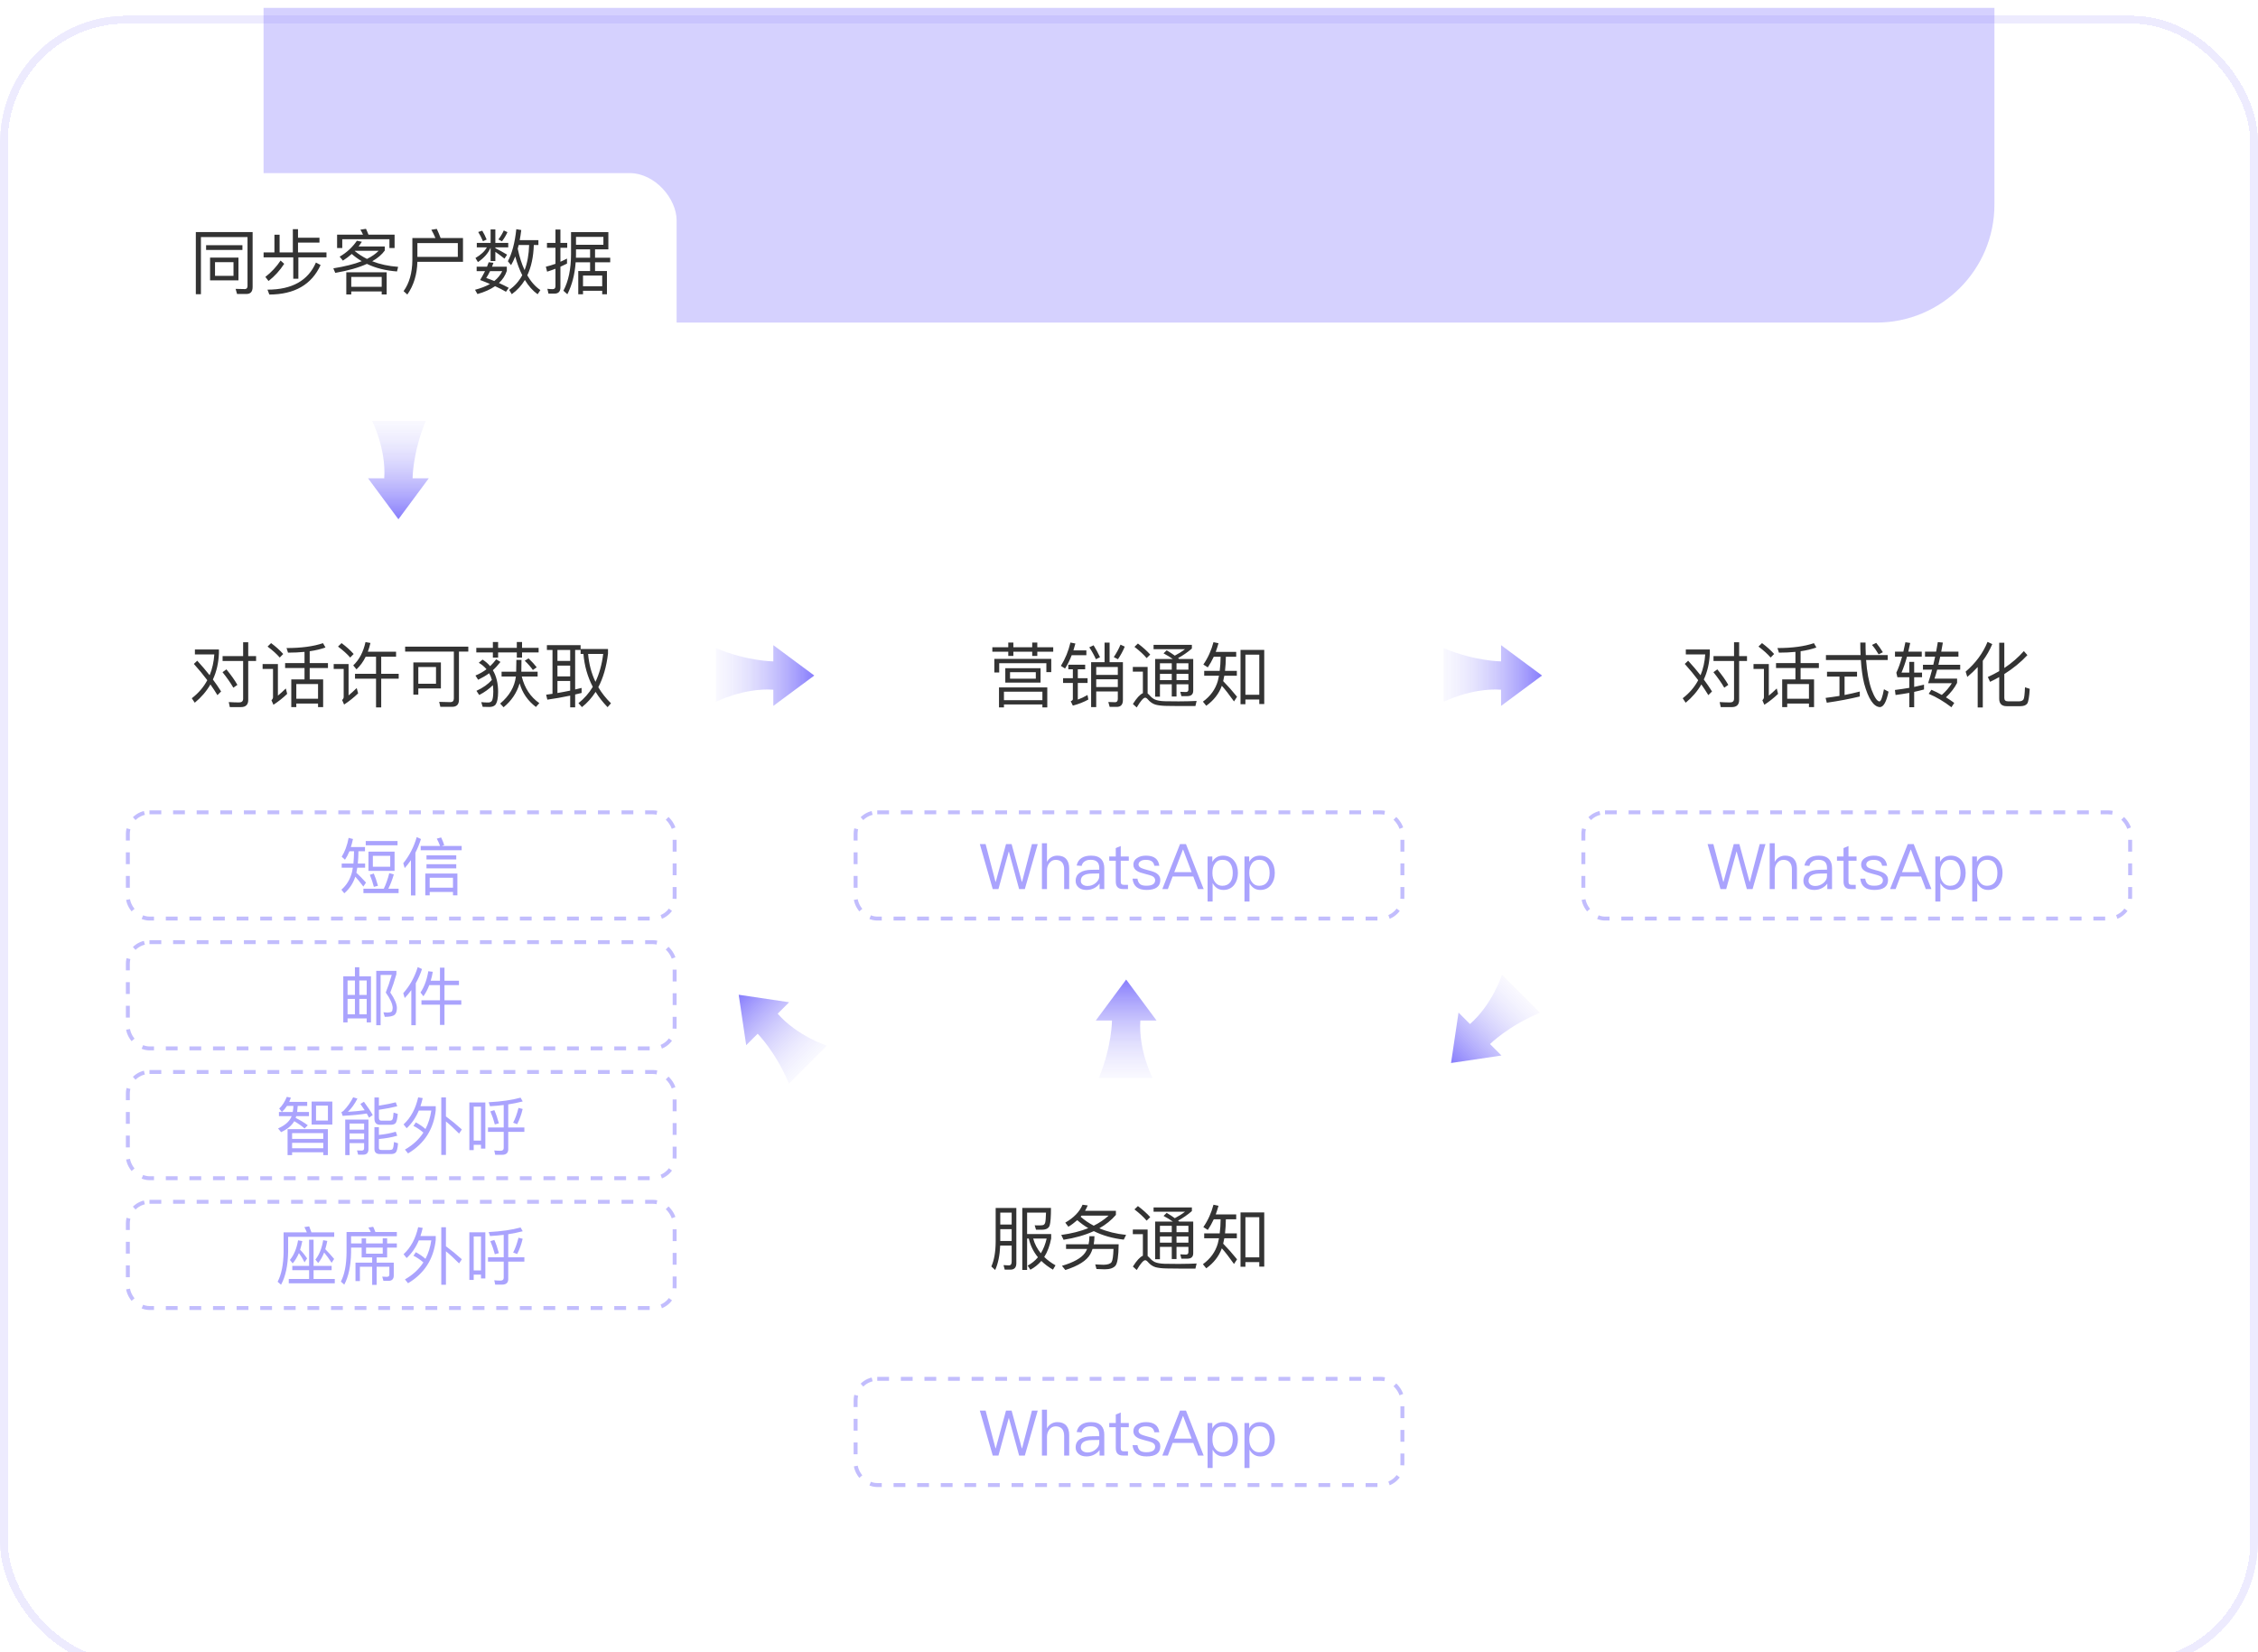 <svg width="574" height="420" viewBox="0 0 574 420" fill="none" xmlns="http://www.w3.org/2000/svg">
<rect width="1920" height="751" transform="translate(-988 -253)" fill="white"/>
<g filter="url(#filter0_f_346_1300)">
<path fill-rule="evenodd" clip-rule="evenodd" d="M-123 2V52C-123 68.568 -136.431 82 -153 82H-533C-549.569 82 -563 68.568 -563 52V2H-123Z" fill="#877DFC" fill-opacity="0.35"/>
</g>
<g filter="url(#filter1_d_346_1300)">
<rect x="2" y="2" width="570" height="416" rx="30" fill="white" shape-rendering="crispEdges"/>
<rect x="1" y="1" width="572" height="418" rx="31" stroke="#877DFC" stroke-opacity="0.15" stroke-width="2" shape-rendering="crispEdges"/>
</g>
<g filter="url(#filter2_f_346_1300)">
<path fill-rule="evenodd" clip-rule="evenodd" d="M507 2V52C507 68.569 493.569 82 477 82H97C80.431 82 67 68.569 67 52V2H507Z" fill="#877DFC" fill-opacity="0.35"/>
</g>
<g filter="url(#filter3_d_346_1300)">
<rect x="32" y="42" width="140" height="50" rx="12" fill="white"/>
</g>
<path d="M62.652 74.728H60.258L59.898 73.432L62.238 73.486C62.688 73.486 62.922 73.216 62.922 72.676V60.256H51.078V74.782H49.782V58.996H64.218V72.964C64.218 74.134 63.696 74.728 62.652 74.728ZM52.392 62.326H61.626V63.532H52.392V62.326ZM53.4 65.476H60.618V71.272H53.4V65.476ZM59.358 70.12V66.646H54.66V70.12H59.358ZM74.442 58.258H75.756V60.436H81.21V61.678H75.756V64.162H82.992V65.422H75.846V70.858H74.55V65.422H67.008V64.162H69.762V59.662H71.076V64.162H74.442V58.258ZM80.31 66.736L81.498 67.366C79.23 72.352 74.874 74.854 68.466 74.872L67.998 73.63C74.226 73.63 78.33 71.326 80.31 66.736ZM71.328 66.232L72.246 67.06C71.166 68.734 69.852 70.192 68.268 71.434L67.458 70.39C68.988 69.202 70.284 67.816 71.328 66.232ZM98.292 69.22V74.854H97.032V74.08H89.292V74.854H88.032V69.22H98.292ZM89.292 72.91H97.032V70.39H89.292V72.91ZM90.732 61.192L91.992 61.462C91.722 61.876 91.452 62.272 91.164 62.65H97.806V63.694C97.068 64.72 96.006 65.62 94.62 66.412C96.582 67.186 98.778 67.654 101.208 67.834L100.92 69.004C98.04 68.788 95.502 68.158 93.27 67.078C91.146 68.05 88.464 68.806 85.224 69.364L84.738 68.212C87.636 67.744 90.048 67.15 91.956 66.394C91.038 65.854 90.192 65.242 89.418 64.558C88.716 65.188 87.96 65.746 87.168 66.25L86.34 65.242C88.122 64.216 89.58 62.866 90.732 61.192ZM93.288 65.818C94.53 65.206 95.52 64.504 96.258 63.748H90.228L90.174 63.802C91.128 64.594 92.172 65.26 93.288 65.818ZM100.308 59.644V63.046H98.994V60.814H87.006V63.046H85.692V59.644H92.28C92.064 59.176 91.848 58.762 91.614 58.384L93.036 58.168C93.252 58.6 93.45 59.104 93.666 59.644H100.308ZM116.382 61.786H106.104V65.296H116.382V61.786ZM106.104 66.556C106.014 69.778 105.168 72.55 103.548 74.872L102.594 74.008C104.052 71.992 104.79 69.364 104.826 66.142V60.508H110.694C110.37 59.752 110.028 59.05 109.65 58.402L111.036 58.186C111.36 58.87 111.684 59.644 112.008 60.508H117.696V66.556H106.104ZM131.844 62.29L131.61 63.226C132.06 65.332 132.636 67.15 133.356 68.662C134.058 66.844 134.436 64.72 134.508 62.29H131.844ZM132.762 69.958C132.06 68.572 131.466 66.988 130.98 65.188C130.656 66.016 130.296 66.754 129.918 67.402L129.108 66.412C130.17 64.396 130.89 61.678 131.25 58.258L132.51 58.474C132.402 59.392 132.258 60.256 132.114 61.048H136.866V62.29H135.696C135.606 65.296 135.048 67.87 134.04 69.994C134.976 71.614 136.074 72.856 137.37 73.738L136.668 74.8C135.408 73.9 134.328 72.676 133.428 71.164C132.564 72.604 131.448 73.81 130.098 74.782L129.432 73.702C130.836 72.73 131.934 71.488 132.762 69.958ZM124.23 66.664L125.436 66.808C125.31 67.15 125.184 67.474 125.076 67.798H128.838V68.86C128.442 70.048 127.776 71.074 126.84 71.938C127.704 72.334 128.532 72.73 129.324 73.162L128.622 74.17C127.83 73.702 126.912 73.216 125.85 72.748C124.662 73.576 123.168 74.242 121.368 74.746L120.756 73.666C122.232 73.27 123.51 72.784 124.554 72.19C123.762 71.848 122.934 71.506 122.052 71.182C122.52 70.39 122.934 69.652 123.294 68.932H121.17V67.798H123.798C123.96 67.402 124.104 67.024 124.23 66.664ZM125.652 71.434C126.552 70.714 127.236 69.868 127.668 68.932H124.572C124.284 69.544 123.96 70.12 123.6 70.66C124.32 70.912 125.004 71.164 125.652 71.434ZM122.592 58.636C123.024 59.338 123.384 60.094 123.708 60.886L122.772 61.318C122.394 60.436 121.998 59.662 121.566 58.978L122.592 58.636ZM128.064 58.582L129 59.014C128.64 59.806 128.19 60.58 127.614 61.336L126.696 60.868C127.272 60.094 127.74 59.338 128.064 58.582ZM121.206 61.75H124.716V58.312H125.922V61.75H129.198V62.884H125.922V63.082C126.894 63.568 127.902 64.126 128.91 64.738L128.244 65.746C127.344 65.026 126.57 64.45 125.922 64.018V66.358H124.716V62.938C124.122 64.36 123.042 65.584 121.494 66.628L120.864 65.584C122.25 64.774 123.222 63.874 123.762 62.884H121.206V61.75ZM140.952 74.638H139.422L139.152 73.414C139.62 73.468 140.088 73.504 140.52 73.504C140.97 73.504 141.204 73.234 141.204 72.73V68.32C140.484 68.59 139.782 68.842 139.08 69.058L138.756 67.798C139.584 67.6 140.412 67.348 141.204 67.06V62.992H139.044V61.75H141.204V58.348H142.464V61.75H144.192V62.992H142.464V66.538C143.04 66.286 143.598 66.016 144.138 65.728V67.006C143.58 67.294 143.022 67.546 142.464 67.798V73.054C142.464 74.098 141.96 74.638 140.952 74.638ZM146.334 66.682C146.118 69.76 145.416 72.46 144.228 74.8L143.22 73.9C144.498 71.524 145.146 68.428 145.164 64.648V59.014H154.65V63.388H151.266V65.512H155.118V66.682H151.266V68.896H154.29V74.8H153.084V73.918H148.206V74.8H147V68.896H150.006V66.682H146.334ZM150.006 63.388H146.424V64.648C146.424 64.936 146.406 65.224 146.406 65.512H150.006V63.388ZM148.206 72.766H153.084V70.048H148.206V72.766ZM153.39 60.22H146.424V62.218H153.39V60.22Z" fill="#333333"/>
<g filter="url(#filter4_d_346_1300)">
<rect x="217" y="147" width="140" height="50" rx="12" fill="white"/>
</g>
<path d="M255.554 169.864H264.518V173.518H255.554V169.864ZM263.312 172.528V170.872H256.76V172.528H263.312ZM266.228 174.742V179.818H264.986V179.08H255.212V179.818H253.952V174.742H266.228ZM255.212 177.982H264.986V175.822H255.212V177.982ZM252.26 164.536H256.31V163.33H257.606V164.536H262.394V163.33H263.69V164.536H267.74V165.67H263.69V166.732H262.394V165.67H257.606V166.732H256.31V165.67H252.26V164.536ZM267.236 167.488V170.854H265.994V168.586H254.006V170.944H252.764V167.488H267.236ZM280.79 163.348H282.068V168.334H285.452V177.946C285.452 179.098 284.93 179.692 283.886 179.692H282.086L281.744 178.45L283.472 178.504C283.922 178.504 284.156 178.216 284.156 177.658V175.768H278.666V179.746H277.37V168.334H280.79V163.348ZM278.666 172.672V174.652H284.156V172.672H278.666ZM284.156 171.556V169.558H278.666V171.556H284.156ZM278 164.032C278.576 164.95 279.116 165.958 279.638 167.056L278.594 167.578C278.072 166.444 277.514 165.436 276.902 164.554L278 164.032ZM284.84 163.87L285.92 164.374C285.47 165.472 284.894 166.534 284.192 167.578L283.13 167.038C283.85 165.958 284.408 164.914 284.84 163.87ZM272.114 163.33L273.374 163.582C273.212 164.194 273.05 164.77 272.87 165.328H276.164V166.552H272.438C271.952 167.794 271.394 168.928 270.746 169.936L269.684 169.27C270.8 167.47 271.61 165.49 272.114 163.33ZM271.574 168.964H275.858V170.134H273.986V172.402H276.47V173.608H273.986V177.838C274.796 177.55 275.624 177.154 276.452 176.668L276.668 177.82C275.534 178.45 274.22 178.972 272.726 179.368L272.186 178.252C272.546 178.126 272.726 177.946 272.726 177.712V173.608H270.242V172.402H272.726V170.134H271.574V168.964ZM289.268 163.582C290.51 164.518 291.554 165.454 292.4 166.39L291.482 167.29C290.726 166.39 289.7 165.436 288.386 164.428L289.268 163.582ZM299.798 179.476C298.808 179.476 297.728 179.458 296.576 179.44C295.406 179.422 294.452 179.314 293.732 179.116C293.012 178.9 292.364 178.45 291.806 177.802C291.554 177.496 291.32 177.352 291.104 177.352C290.672 177.352 289.952 178.18 288.962 179.836L287.99 178.954C288.944 177.442 289.79 176.524 290.528 176.2V170.728H287.972V169.54H291.734V176.272C291.878 176.38 292.022 176.506 292.184 176.686C292.616 177.208 293.084 177.586 293.588 177.82C294.164 178.072 294.974 178.216 296.054 178.252C297.008 178.27 298.196 178.288 299.618 178.288C300.446 178.288 301.31 178.27 302.192 178.252C303.056 178.234 303.722 178.216 304.19 178.18L303.884 179.476H299.798ZM296.576 165.31C297.332 165.76 298.034 166.21 298.646 166.66C299.582 166.174 300.446 165.634 301.238 165.022H293.246V163.924H302.984V164.86C301.904 165.796 300.734 166.606 299.474 167.29L299.762 167.524H303.326V175.57C303.326 176.488 302.822 176.956 301.814 176.956H300.32L300.032 175.858L301.454 175.912C301.886 175.912 302.102 175.696 302.102 175.3V173.95H299.078V177.046H297.872V173.95H294.866V177.1H293.642V167.524H298.142C297.458 167.038 296.666 166.552 295.784 166.084L296.576 165.31ZM294.866 171.304V172.888H297.872V171.304H294.866ZM299.078 171.304V172.888H302.102V171.304H299.078ZM302.102 170.224V168.604H299.078V170.224H302.102ZM297.872 170.224V168.604H294.866V170.224H297.872ZM321.38 165.202V178.972H320.12V177.82H316.592V179.008H315.35V165.202H321.38ZM316.592 176.614H320.12V166.408H316.592V176.614ZM308.546 166.948C308.096 167.92 307.592 168.82 307.034 169.648L305.9 168.928C307.088 167.2 307.934 165.31 308.474 163.24L309.752 163.51C309.536 164.284 309.302 165.022 309.05 165.706H314.252V166.948H311.624C311.606 168.244 311.534 169.45 311.408 170.53H314.414V171.772H311.228C311.138 172.24 311.048 172.708 310.94 173.14C312.092 174.31 313.28 175.642 314.468 177.118L313.694 178.306C312.47 176.578 311.444 175.264 310.598 174.328C309.86 176.344 308.546 178.036 306.638 179.404L305.792 178.36C307.7 176.974 308.96 175.228 309.572 173.122C309.68 172.69 309.788 172.24 309.878 171.772H306.116V170.53H310.058C310.202 169.45 310.274 168.244 310.292 166.948H308.546Z" fill="#333333"/>
<g filter="url(#filter5_d_346_1300)">
<rect x="217" y="290" width="140" height="50" rx="12" fill="white"/>
</g>
<path d="M254.276 312.45V315.456H257.174V312.45H254.276ZM257.174 311.28V308.238H254.276V311.28H257.174ZM254.258 316.626C254.15 319.146 253.718 321.216 252.98 322.836L252.008 321.936C252.728 320.316 253.088 318.228 253.106 315.708V307.068H258.362V321.108C258.362 322.188 257.858 322.746 256.85 322.746H255.41L255.104 321.594C255.608 321.63 256.058 321.666 256.49 321.666C256.94 321.666 257.174 321.342 257.174 320.694V316.626H254.258ZM261.098 314.844V322.818H259.874V307.05H267.164C267.164 309.282 267.056 310.758 266.84 311.478C266.624 312.216 265.958 312.594 264.824 312.594H263.366L263.024 311.478C263.33 311.478 263.726 311.496 264.23 311.496C264.662 311.496 264.968 311.46 265.184 311.406C265.4 311.334 265.562 311.154 265.67 310.884C265.796 310.488 265.868 309.606 265.904 308.238H261.098V313.692H267.218V314.79C266.876 316.644 266.282 318.228 265.454 319.524C266.264 320.316 267.218 321.018 268.316 321.648L267.668 322.746C266.516 322.08 265.544 321.342 264.716 320.532C263.924 321.45 263.006 322.188 261.926 322.764L261.242 321.72C262.268 321.162 263.132 320.46 263.852 319.596C262.7 318.192 261.926 316.608 261.53 314.844H261.098ZM262.646 314.844C263.024 316.23 263.672 317.472 264.59 318.588C265.256 317.508 265.742 316.266 266.066 314.844H262.646ZM275.192 306.24L276.506 306.42C276.308 306.906 276.074 307.356 275.822 307.788H283.67V308.832C282.518 310.164 281.114 311.298 279.458 312.234C281.492 313.098 283.76 313.656 286.262 313.908L285.668 315.114C282.824 314.79 280.286 314.07 278.054 312.954C275.858 313.962 273.284 314.7 270.368 315.15L269.774 313.926C272.384 313.566 274.67 312.99 276.65 312.198C275.642 311.604 274.706 310.92 273.842 310.164C273.158 310.776 272.42 311.334 271.592 311.838L270.8 310.794C272.96 309.552 274.436 308.04 275.192 306.24ZM278.036 311.568C279.494 310.848 280.754 309.984 281.816 309.012H274.94L274.706 309.3C275.714 310.182 276.83 310.938 278.036 311.568ZM276.938 314.25H278.216C278.216 314.97 278.144 315.654 278.036 316.302H284.372C284.336 319.344 284.066 321.162 283.544 321.756C283.022 322.35 282.122 322.656 280.844 322.656C280.268 322.656 279.566 322.62 278.738 322.584L278.414 321.414L280.538 321.504C281.618 321.486 282.284 321.252 282.572 320.82C282.842 320.388 283.004 319.272 283.058 317.472H277.73C277.586 317.94 277.388 318.39 277.154 318.822C276.236 320.442 274.13 321.792 270.818 322.836L269.954 321.774C272.906 320.91 274.868 319.812 275.804 318.498C276.02 318.174 276.218 317.832 276.362 317.472H270.998V316.302H276.722C276.866 315.654 276.938 314.97 276.938 314.25ZM289.268 306.582C290.51 307.518 291.554 308.454 292.4 309.39L291.482 310.29C290.726 309.39 289.7 308.436 288.386 307.428L289.268 306.582ZM299.798 322.476C298.808 322.476 297.728 322.458 296.576 322.44C295.406 322.422 294.452 322.314 293.732 322.116C293.012 321.9 292.364 321.45 291.806 320.802C291.554 320.496 291.32 320.352 291.104 320.352C290.672 320.352 289.952 321.18 288.962 322.836L287.99 321.954C288.944 320.442 289.79 319.524 290.528 319.2V313.728H287.972V312.54H291.734V319.272C291.878 319.38 292.022 319.506 292.184 319.686C292.616 320.208 293.084 320.586 293.588 320.82C294.164 321.072 294.974 321.216 296.054 321.252C297.008 321.27 298.196 321.288 299.618 321.288C300.446 321.288 301.31 321.27 302.192 321.252C303.056 321.234 303.722 321.216 304.19 321.18L303.884 322.476H299.798ZM296.576 308.31C297.332 308.76 298.034 309.21 298.646 309.66C299.582 309.174 300.446 308.634 301.238 308.022H293.246V306.924H302.984V307.86C301.904 308.796 300.734 309.606 299.474 310.29L299.762 310.524H303.326V318.57C303.326 319.488 302.822 319.956 301.814 319.956H300.32L300.032 318.858L301.454 318.912C301.886 318.912 302.102 318.696 302.102 318.3V316.95H299.078V320.046H297.872V316.95H294.866V320.1H293.642V310.524H298.142C297.458 310.038 296.666 309.552 295.784 309.084L296.576 308.31ZM294.866 314.304V315.888H297.872V314.304H294.866ZM299.078 314.304V315.888H302.102V314.304H299.078ZM302.102 313.224V311.604H299.078V313.224H302.102ZM297.872 313.224V311.604H294.866V313.224H297.872ZM321.38 308.202V321.972H320.12V320.82H316.592V322.008H315.35V308.202H321.38ZM316.592 319.614H320.12V309.408H316.592V319.614ZM308.546 309.948C308.096 310.92 307.592 311.82 307.034 312.648L305.9 311.928C307.088 310.2 307.934 308.31 308.474 306.24L309.752 306.51C309.536 307.284 309.302 308.022 309.05 308.706H314.252V309.948H311.624C311.606 311.244 311.534 312.45 311.408 313.53H314.414V314.772H311.228C311.138 315.24 311.048 315.708 310.94 316.14C312.092 317.31 313.28 318.642 314.468 320.118L313.694 321.306C312.47 319.578 311.444 318.264 310.598 317.328C309.86 319.344 308.546 321.036 306.638 322.404L305.792 321.36C307.7 319.974 308.96 318.228 309.572 316.122C309.68 315.69 309.788 315.24 309.878 314.772H306.116V313.53H310.058C310.202 312.45 310.274 311.244 310.292 309.948H308.546Z" fill="#333333"/>
<g filter="url(#filter6_d_346_1300)">
<rect x="32" y="147" width="140" height="50" rx="12" fill="white"/>
</g>
<path d="M56.586 166.786H61.806V163.258H63.102V166.786H65.1V168.028H63.102V177.928C63.102 179.134 62.472 179.746 61.248 179.746H58.422L58.152 178.468C59.088 178.522 59.97 178.558 60.798 178.558C61.464 178.558 61.806 178.234 61.806 177.604V168.028H56.586V166.786ZM50.142 167.956C51.276 169.18 52.32 170.422 53.292 171.646C53.958 170.026 54.354 168.262 54.48 166.354H49.548V165.094H55.65V166.048C55.56 168.496 55.056 170.728 54.12 172.726C54.876 173.734 55.578 174.76 56.208 175.768L55.272 176.704C54.732 175.804 54.138 174.904 53.49 173.986C52.5 175.714 51.168 177.262 49.512 178.63L48.756 177.496C50.448 176.2 51.762 174.67 52.698 172.906C51.69 171.556 50.538 170.17 49.278 168.766L50.142 167.956ZM57.558 170.152C58.764 171.628 59.7 172.942 60.348 174.094L59.322 174.814C58.602 173.572 57.684 172.258 56.568 170.872L57.558 170.152ZM72.48 168.55H77.412V165.706C76.116 165.832 74.712 165.904 73.218 165.904L72.84 164.734C76.566 164.734 79.662 164.32 82.11 163.492L82.74 164.59C81.588 165.004 80.238 165.328 78.726 165.544V168.55H83.37V169.81H78.726V172.708H82.146V179.746H80.85V178.846H75.324V179.746H74.046V172.708H77.412V169.81H72.48V168.55ZM75.324 177.622H80.85V173.878H75.324V177.622ZM68.916 163.474C70.14 164.392 71.166 165.31 71.994 166.246L71.112 167.146C70.356 166.264 69.312 165.328 68.016 164.356L68.916 163.474ZM66.756 168.802H70.644V176.83C71.256 176.326 71.94 175.714 72.66 175.012L73.002 176.38C71.922 177.424 70.752 178.342 69.51 179.152L69.006 178C69.258 177.766 69.402 177.514 69.402 177.244V170.044H66.756V168.802ZM92.964 166.93C92.352 168.19 91.56 169.27 90.624 170.152L89.796 169.144C91.344 167.686 92.37 165.706 92.91 163.222L94.17 163.438C93.99 164.248 93.756 164.986 93.504 165.67H100.686V166.93H96.906V171.286H101.352V172.528H96.906V179.818H95.592V172.528H90.246V171.286H95.592V166.93H92.964ZM86.826 163.474C88.05 164.392 89.076 165.31 89.904 166.246L89.022 167.146C88.266 166.264 87.222 165.328 85.926 164.356L86.826 163.474ZM84.828 168.802H88.608V176.776C89.256 176.236 89.94 175.624 90.678 174.904L91.038 176.254C89.922 177.334 88.734 178.27 87.474 179.098L86.97 177.946C87.222 177.712 87.366 177.46 87.366 177.172V170.044H84.828V168.802ZM102.99 164.374H119.046V165.634H116.67V177.874C116.67 179.062 116.094 179.674 114.942 179.674H111.936L111.648 178.414C112.638 178.45 113.592 178.486 114.492 178.486C115.068 178.486 115.374 178.162 115.374 177.55V165.634H102.99V164.374ZM112.08 168.388V174.994H106.338V176.578H105.078V168.388H112.08ZM106.338 173.806H110.838V169.558H106.338V173.806ZM121.08 164.68H125.292V163.204H126.624V164.68H131.376V163.204H132.708V164.68H136.92V165.85H132.708V167.164H131.376V165.85H126.624V167.164H125.292V165.85H121.08V164.68ZM126.138 167.596L127.218 168.262C126.57 169.09 125.94 169.792 125.292 170.368C126.174 171.862 126.624 173.698 126.624 175.876C126.624 177.46 126.39 178.558 125.922 179.17C125.58 179.53 125.076 179.71 124.41 179.71C123.69 179.71 123.132 179.692 122.7 179.674L122.34 178.486C122.898 178.54 123.492 178.576 124.104 178.576C124.554 178.576 124.878 178.414 125.058 178.126C125.274 177.748 125.382 176.974 125.4 175.786C125.4 175.21 125.364 174.67 125.292 174.166C124.32 175.156 123.15 175.984 121.818 176.668L121.116 175.606C122.772 174.85 124.086 173.914 125.04 172.834C124.86 172.204 124.644 171.646 124.356 171.142C123.582 171.7 122.646 172.258 121.548 172.798L120.864 171.718C121.908 171.286 122.844 170.764 123.672 170.116C123.132 169.468 122.466 168.91 121.71 168.478L122.664 167.668C123.42 168.136 124.068 168.694 124.59 169.342C125.13 168.82 125.652 168.244 126.138 167.596ZM127.506 170.746H131.214C131.25 169.45 131.268 168.442 131.268 167.74H132.564C132.564 168.586 132.546 169.594 132.528 170.746H136.668V171.97H132.636C133.356 174.886 134.832 177.154 137.1 178.738L136.236 179.71C134.166 178.144 132.78 176.146 132.096 173.698C131.376 176.128 130.008 178.162 128.01 179.782L127.146 178.846C129.486 176.884 130.818 174.598 131.142 171.97H127.506V170.746ZM134.364 167.362C135.264 168.226 135.948 168.982 136.434 169.63L135.462 170.314C134.958 169.594 134.274 168.802 133.392 167.956L134.364 167.362ZM147.846 174.868V176.146C147.288 176.29 146.748 176.416 146.208 176.542V179.8H144.948V176.83C143.076 177.226 141.15 177.568 139.134 177.856L138.828 176.596C139.368 176.524 139.908 176.434 140.448 176.362V165.22H139.026V163.996H147.594V164.968H154.56V166.156C154.164 169.486 153.336 172.33 152.094 174.688C152.958 176.164 154.038 177.532 155.316 178.774L154.452 179.764C153.246 178.522 152.238 177.226 151.41 175.876C150.438 177.388 149.286 178.684 147.936 179.746L147.054 178.738C148.512 177.586 149.718 176.218 150.69 174.598C149.358 172.042 148.566 169.252 148.314 166.228H147.594V165.22H146.208V175.264C146.766 175.138 147.306 175.012 147.846 174.868ZM149.502 166.228C149.718 168.82 150.348 171.178 151.374 173.32C152.346 171.268 153.012 168.91 153.336 166.228H149.502ZM144.948 175.552V173.104H141.708V176.164C142.806 175.984 143.886 175.768 144.948 175.552ZM141.708 171.934H144.948V169.198H141.708V171.934ZM141.708 168.01H144.948V165.22H141.708V168.01Z" fill="#333333"/>
<g filter="url(#filter7_d_346_1300)">
<rect x="402" y="147" width="140" height="50" rx="12" fill="white"/>
</g>
<path d="M435.586 166.786H440.806V163.258H442.102V166.786H444.1V168.028H442.102V177.928C442.102 179.134 441.472 179.746 440.248 179.746H437.422L437.152 178.468C438.088 178.522 438.97 178.558 439.798 178.558C440.464 178.558 440.806 178.234 440.806 177.604V168.028H435.586V166.786ZM429.142 167.956C430.276 169.18 431.32 170.422 432.292 171.646C432.958 170.026 433.354 168.262 433.48 166.354H428.548V165.094H434.65V166.048C434.56 168.496 434.056 170.728 433.12 172.726C433.876 173.734 434.578 174.76 435.208 175.768L434.272 176.704C433.732 175.804 433.138 174.904 432.49 173.986C431.5 175.714 430.168 177.262 428.512 178.63L427.756 177.496C429.448 176.2 430.762 174.67 431.698 172.906C430.69 171.556 429.538 170.17 428.278 168.766L429.142 167.956ZM436.558 170.152C437.764 171.628 438.7 172.942 439.348 174.094L438.322 174.814C437.602 173.572 436.684 172.258 435.568 170.872L436.558 170.152ZM451.48 168.55H456.412V165.706C455.116 165.832 453.712 165.904 452.218 165.904L451.84 164.734C455.566 164.734 458.662 164.32 461.11 163.492L461.74 164.59C460.588 165.004 459.238 165.328 457.726 165.544V168.55H462.37V169.81H457.726V172.708H461.146V179.746H459.85V178.846H454.324V179.746H453.046V172.708H456.412V169.81H451.48V168.55ZM454.324 177.622H459.85V173.878H454.324V177.622ZM447.916 163.474C449.14 164.392 450.166 165.31 450.994 166.246L450.112 167.146C449.356 166.264 448.312 165.328 447.016 164.356L447.916 163.474ZM445.756 168.802H449.644V176.83C450.256 176.326 450.94 175.714 451.66 175.012L452.002 176.38C450.922 177.424 449.752 178.342 448.51 179.152L448.006 178C448.258 177.766 448.402 177.514 448.402 177.244V170.044H445.756V168.802ZM464.17 166.516H472.972C472.918 165.49 472.9 164.428 472.9 163.33H474.232C474.232 164.446 474.25 165.508 474.304 166.516H479.866V167.776H474.376C474.592 170.8 475.06 173.302 475.762 175.318C476.518 177.298 477.202 178.306 477.796 178.306C478.156 178.252 478.534 177.226 478.912 175.21L480.082 175.822C479.542 178.414 478.804 179.728 477.886 179.746C476.284 179.674 474.952 177.658 473.872 173.734C473.458 172.024 473.188 170.044 473.044 167.776H464.17V166.516ZM464.44 170.764H472.072V171.988H468.904V176.668C470.236 176.416 471.514 176.11 472.774 175.786V177.046C470.182 177.676 467.374 178.198 464.386 178.63L464.08 177.406C465.268 177.262 466.456 177.082 467.608 176.902V171.988H464.44V170.764ZM476.95 163.42C477.544 164.14 478.102 164.932 478.642 165.796L477.562 166.336C477.04 165.436 476.482 164.644 475.87 163.942L476.95 163.42ZM485.356 168.244H486.598V170.98H488.596V172.15H486.598V174.616C487.48 174.436 488.308 174.238 489.1 174.04V175.264C488.29 175.48 487.462 175.696 486.598 175.876V179.782H485.356V176.128C484.24 176.326 483.088 176.506 481.864 176.668L481.702 175.39C482.998 175.228 484.204 175.048 485.356 174.85V172.15H482.332L482.062 170.998C482.584 169.918 483.07 168.568 483.52 166.912H481.72V165.652H483.844C484.024 164.896 484.186 164.086 484.366 163.258L485.59 163.438C485.428 164.212 485.266 164.95 485.104 165.652H488.524V166.912H484.78C484.348 168.46 483.88 169.81 483.376 170.98H485.356V168.244ZM489.352 165.652H492.178C492.322 164.86 492.466 164.05 492.61 163.222L493.888 163.348C493.744 164.14 493.618 164.914 493.474 165.652H497.848V166.912H493.222L492.754 168.982H498.298V170.224H492.448C492.232 171.052 491.998 171.808 491.764 172.51H497.506V173.59C496.894 174.814 495.958 176.038 494.68 177.262C495.418 177.712 496.12 178.18 496.786 178.684L496.066 179.782C494.194 178.342 492.268 177.19 490.288 176.362L490.972 175.336C491.908 175.732 492.79 176.182 493.618 176.65C494.698 175.696 495.544 174.706 496.174 173.662H490.144C490.504 172.546 490.846 171.412 491.152 170.224H488.83V168.982H491.458C491.62 168.28 491.782 167.596 491.926 166.912H489.352V165.652ZM505.246 163.168L506.452 163.726C505.822 165.238 505.012 166.642 504.04 167.974V179.836H502.744V169.558C501.934 170.44 501.052 171.286 500.098 172.078L499.684 170.728C502.24 168.532 504.094 166.012 505.246 163.168ZM513.544 179.512H510.106C508.846 179.512 508.216 178.864 508.216 177.604V172.114C507.46 172.546 506.686 172.942 505.894 173.32L505.318 172.096C506.326 171.628 507.298 171.142 508.216 170.602V163.384H509.512V169.81C511.402 168.55 513.058 167.11 514.48 165.508L515.38 166.534C513.706 168.334 511.744 169.936 509.512 171.34V177.424C509.512 177.982 509.8 178.27 510.412 178.27H513.328C513.796 178.27 514.156 178.108 514.372 177.82C514.57 177.532 514.696 176.488 514.768 174.706L515.974 175.102C515.848 177.172 515.632 178.432 515.326 178.864C515.002 179.296 514.408 179.512 513.544 179.512Z" fill="#333333"/>
<rect x="32" y="206" width="140" height="28" rx="6" fill="white" fill-opacity="0.3"/>
<rect x="32.5" y="206.5" width="139" height="27" rx="5.5" stroke="#877DFC" stroke-opacity="0.5" stroke-dasharray="3 3"/>
<rect x="217" y="350" width="140" height="28" rx="6" fill="white" fill-opacity="0.3"/>
<rect x="217.5" y="350.5" width="139" height="27" rx="5.5" stroke="#877DFC" stroke-opacity="0.5" stroke-dasharray="3 3"/>
<rect x="217" y="206" width="140" height="28" rx="6" fill="white" fill-opacity="0.3"/>
<rect x="217.5" y="206.5" width="139" height="27" rx="5.5" stroke="#877DFC" stroke-opacity="0.5" stroke-dasharray="3 3"/>
<rect x="402" y="206" width="140" height="28" rx="6" fill="white" fill-opacity="0.3"/>
<rect x="402.5" y="206.5" width="139" height="27" rx="5.5" stroke="#877DFC" stroke-opacity="0.5" stroke-dasharray="3 3"/>
<rect x="32" y="272" width="140" height="28" rx="6" fill="white" fill-opacity="0.3"/>
<rect x="32.5" y="272.5" width="139" height="27" rx="5.5" stroke="#877DFC" stroke-opacity="0.5" stroke-dasharray="3 3"/>
<rect x="32" y="239" width="140" height="28" rx="6" fill="white" fill-opacity="0.3"/>
<rect x="32.5" y="239.5" width="139" height="27" rx="5.5" stroke="#877DFC" stroke-opacity="0.5" stroke-dasharray="3 3"/>
<rect x="32" y="305" width="140" height="28" rx="6" fill="white" fill-opacity="0.3"/>
<rect x="32.5" y="305.5" width="139" height="27" rx="5.5" stroke="#877DFC" stroke-opacity="0.5" stroke-dasharray="3 3"/>
<path d="M93.664 216.48H100.304V221.376H93.664V216.48ZM99.2 220.32V217.552H94.784V220.32H99.2ZM98.96 221.952L100.112 222.272C99.728 223.616 99.264 224.832 98.72 225.904H101.328V227.024H92.384V225.904H97.568C98.096 224.816 98.56 223.504 98.96 221.952ZM95.024 222.048C95.408 222.96 95.76 224 96.08 225.168L95.04 225.44C94.768 224.384 94.432 223.36 94.016 222.384L95.024 222.048ZM88.832 216.384C88.496 217.216 88.112 217.936 87.696 218.544L86.864 217.776C87.664 216.496 88.256 214.912 88.624 212.992L89.728 213.28C89.568 214.016 89.392 214.688 89.2 215.312H92.784V216.384H91.12C91.104 217.536 91.056 218.576 90.96 219.52H92.816V220.576H90.816C90.752 221.024 90.672 221.44 90.592 221.84V221.856C91.392 222.592 92.208 223.424 93.04 224.352L92.368 225.36C91.552 224.288 90.864 223.456 90.32 222.848C89.776 224.528 88.848 225.936 87.52 227.072L86.784 226.16C88.144 224.976 89.04 223.472 89.488 221.664C89.568 221.312 89.632 220.944 89.696 220.576H86.864V219.52H89.84C89.936 218.56 89.984 217.52 90 216.384H88.832ZM92.976 213.792H101.056V214.88H92.976V213.792ZM104.464 218.64C103.984 219.344 103.456 220.032 102.88 220.672L102.512 219.44C104.08 217.504 105.216 215.28 105.936 212.784L107.008 213.28C106.624 214.512 106.16 215.664 105.6 216.752V227.632H104.464V218.64ZM106.944 215.04H111.872C111.632 214.4 111.36 213.792 111.04 213.184L112.144 212.88C112.48 213.584 112.736 214.224 112.928 214.816L112.32 215.04H117.36V216.128H106.944V215.04ZM108.416 217.424H115.984V218.464H108.416V217.424ZM108.416 219.68H115.984V220.736H108.416V219.68ZM116.272 222.048V227.6H115.152V226.736H109.232V227.6H108.112V222.048H116.272ZM109.232 225.648H115.152V223.12H109.232V225.648Z" fill="#877DFC" fill-opacity="0.7"/>
<path d="M249.08 358.576H250.552L253.064 368.16H253.128L255.736 358.576H257.16L259.752 368.16H259.816L262.328 358.576H263.8L260.52 370H259.064L256.472 360.48H256.424L253.816 370H252.36L249.08 358.576ZM264.867 358.352H266.147V363.088C266.435 362.56 266.819 362.16 267.299 361.888C267.747 361.632 268.243 361.504 268.803 361.504C269.763 361.504 270.515 361.776 271.027 362.352C271.539 362.912 271.795 363.728 271.795 364.784V370H270.515V364.976C270.515 364.208 270.323 363.616 269.971 363.2C269.587 362.784 269.059 362.576 268.371 362.576C267.731 362.576 267.203 362.832 266.787 363.344C266.355 363.856 266.147 364.512 266.147 365.28V370H264.867V358.352ZM277.358 361.504C278.542 361.504 279.406 361.808 279.982 362.432C280.462 362.976 280.718 363.728 280.718 364.688V370H279.518V368.608C279.198 369.056 278.766 369.424 278.254 369.712C277.646 370.048 276.958 370.224 276.19 370.224C275.358 370.224 274.702 370.016 274.206 369.6C273.694 369.168 273.438 368.608 273.438 367.936C273.438 366.992 273.806 366.288 274.574 365.808C275.246 365.36 276.206 365.12 277.454 365.104L279.438 365.072V364.64C279.438 363.248 278.718 362.56 277.278 362.56C276.67 362.56 276.174 362.672 275.79 362.928C275.358 363.184 275.086 363.584 274.958 364.112L273.694 364.016C273.87 363.152 274.302 362.496 274.974 362.08C275.582 361.696 276.366 361.504 277.358 361.504ZM279.438 366.032L277.534 366.064C275.678 366.096 274.75 366.704 274.75 367.904C274.75 368.288 274.894 368.592 275.214 368.848C275.534 369.088 275.95 369.216 276.462 369.216C277.246 369.216 277.934 368.96 278.542 368.448C279.134 367.952 279.438 367.376 279.438 366.736V366.032ZM284.903 359.056V361.728H286.951V362.8H284.903V368.064C284.903 368.368 284.951 368.592 285.079 368.72C285.191 368.848 285.399 368.928 285.687 368.928H286.743V370H285.495C284.823 370 284.327 369.824 284.039 369.472C283.767 369.152 283.639 368.688 283.639 368.064V362.8H281.975V361.728H283.639V359.584L284.903 359.056ZM291.311 361.504C293.359 361.504 294.479 362.352 294.703 364.08H293.455C293.343 363.568 293.135 363.184 292.815 362.96C292.463 362.704 291.951 362.576 291.295 362.576C290.719 362.576 290.271 362.672 289.951 362.896C289.599 363.104 289.423 363.392 289.423 363.76C289.423 364.112 289.647 364.416 290.127 364.656C290.431 364.8 291.007 364.976 291.839 365.2C292.831 365.44 293.535 365.696 293.967 365.968C294.623 366.384 294.959 366.944 294.959 367.664C294.959 369.36 293.791 370.224 291.455 370.224C289.279 370.224 288.095 369.264 287.903 367.36H289.151C289.247 368.016 289.487 368.48 289.839 368.768C290.191 369.024 290.719 369.152 291.423 369.152C292.895 369.152 293.647 368.672 293.647 367.744C293.647 367.28 293.375 366.928 292.863 366.672C292.591 366.544 291.999 366.368 291.103 366.144C290.127 365.904 289.439 365.664 289.055 365.408C288.415 365.024 288.111 364.496 288.111 363.792C288.111 363.088 288.415 362.544 289.039 362.128C289.615 361.712 290.383 361.504 291.311 361.504ZM299.965 358.576H301.485L305.981 370H304.557L303.341 366.8H298.093L296.877 370H295.469L299.965 358.576ZM298.509 365.696H302.925L300.765 359.984H300.701L298.509 365.696ZM310.928 361.504C312.112 361.504 313.056 361.936 313.744 362.832C314.368 363.632 314.688 364.64 314.688 365.888C314.688 367.104 314.368 368.112 313.76 368.912C313.088 369.776 312.176 370.224 310.992 370.224C309.808 370.224 308.896 369.648 308.256 368.496V373.168H306.976V361.728H308.176V363.088C308.768 362.032 309.68 361.504 310.928 361.504ZM310.768 362.56C309.936 362.56 309.28 362.88 308.832 363.536C308.416 364.112 308.208 364.88 308.208 365.808V365.968C308.208 366.928 308.432 367.696 308.912 368.288C309.36 368.864 309.952 369.168 310.72 369.168C311.616 369.168 312.288 368.848 312.752 368.24C313.168 367.664 313.376 366.88 313.376 365.888C313.376 364.912 313.168 364.128 312.784 363.552C312.32 362.88 311.648 362.56 310.768 362.56ZM320.303 361.504C321.487 361.504 322.431 361.936 323.119 362.832C323.743 363.632 324.063 364.64 324.063 365.888C324.063 367.104 323.743 368.112 323.135 368.912C322.463 369.776 321.551 370.224 320.367 370.224C319.183 370.224 318.271 369.648 317.631 368.496V373.168H316.351V361.728H317.551V363.088C318.143 362.032 319.055 361.504 320.303 361.504ZM320.143 362.56C319.311 362.56 318.655 362.88 318.207 363.536C317.791 364.112 317.583 364.88 317.583 365.808V365.968C317.583 366.928 317.807 367.696 318.287 368.288C318.735 368.864 319.327 369.168 320.095 369.168C320.991 369.168 321.663 368.848 322.127 368.24C322.543 367.664 322.751 366.88 322.751 365.888C322.751 364.912 322.543 364.128 322.159 363.552C321.695 362.88 321.023 362.56 320.143 362.56Z" fill="#877DFC" fill-opacity="0.7"/>
<path d="M249.08 214.576H250.552L253.064 224.16H253.128L255.736 214.576H257.16L259.752 224.16H259.816L262.328 214.576H263.8L260.52 226H259.064L256.472 216.48H256.424L253.816 226H252.36L249.08 214.576ZM264.867 214.352H266.147V219.088C266.435 218.56 266.819 218.16 267.299 217.888C267.747 217.632 268.243 217.504 268.803 217.504C269.763 217.504 270.515 217.776 271.027 218.352C271.539 218.912 271.795 219.728 271.795 220.784V226H270.515V220.976C270.515 220.208 270.323 219.616 269.971 219.2C269.587 218.784 269.059 218.576 268.371 218.576C267.731 218.576 267.203 218.832 266.787 219.344C266.355 219.856 266.147 220.512 266.147 221.28V226H264.867V214.352ZM277.358 217.504C278.542 217.504 279.406 217.808 279.982 218.432C280.462 218.976 280.718 219.728 280.718 220.688V226H279.518V224.608C279.198 225.056 278.766 225.424 278.254 225.712C277.646 226.048 276.958 226.224 276.19 226.224C275.358 226.224 274.702 226.016 274.206 225.6C273.694 225.168 273.438 224.608 273.438 223.936C273.438 222.992 273.806 222.288 274.574 221.808C275.246 221.36 276.206 221.12 277.454 221.104L279.438 221.072V220.64C279.438 219.248 278.718 218.56 277.278 218.56C276.67 218.56 276.174 218.672 275.79 218.928C275.358 219.184 275.086 219.584 274.958 220.112L273.694 220.016C273.87 219.152 274.302 218.496 274.974 218.08C275.582 217.696 276.366 217.504 277.358 217.504ZM279.438 222.032L277.534 222.064C275.678 222.096 274.75 222.704 274.75 223.904C274.75 224.288 274.894 224.592 275.214 224.848C275.534 225.088 275.95 225.216 276.462 225.216C277.246 225.216 277.934 224.96 278.542 224.448C279.134 223.952 279.438 223.376 279.438 222.736V222.032ZM284.903 215.056V217.728H286.951V218.8H284.903V224.064C284.903 224.368 284.951 224.592 285.079 224.72C285.191 224.848 285.399 224.928 285.687 224.928H286.743V226H285.495C284.823 226 284.327 225.824 284.039 225.472C283.767 225.152 283.639 224.688 283.639 224.064V218.8H281.975V217.728H283.639V215.584L284.903 215.056ZM291.311 217.504C293.359 217.504 294.479 218.352 294.703 220.08H293.455C293.343 219.568 293.135 219.184 292.815 218.96C292.463 218.704 291.951 218.576 291.295 218.576C290.719 218.576 290.271 218.672 289.951 218.896C289.599 219.104 289.423 219.392 289.423 219.76C289.423 220.112 289.647 220.416 290.127 220.656C290.431 220.8 291.007 220.976 291.839 221.2C292.831 221.44 293.535 221.696 293.967 221.968C294.623 222.384 294.959 222.944 294.959 223.664C294.959 225.36 293.791 226.224 291.455 226.224C289.279 226.224 288.095 225.264 287.903 223.36H289.151C289.247 224.016 289.487 224.48 289.839 224.768C290.191 225.024 290.719 225.152 291.423 225.152C292.895 225.152 293.647 224.672 293.647 223.744C293.647 223.28 293.375 222.928 292.863 222.672C292.591 222.544 291.999 222.368 291.103 222.144C290.127 221.904 289.439 221.664 289.055 221.408C288.415 221.024 288.111 220.496 288.111 219.792C288.111 219.088 288.415 218.544 289.039 218.128C289.615 217.712 290.383 217.504 291.311 217.504ZM299.965 214.576H301.485L305.981 226H304.557L303.341 222.8H298.093L296.877 226H295.469L299.965 214.576ZM298.509 221.696H302.925L300.765 215.984H300.701L298.509 221.696ZM310.928 217.504C312.112 217.504 313.056 217.936 313.744 218.832C314.368 219.632 314.688 220.64 314.688 221.888C314.688 223.104 314.368 224.112 313.76 224.912C313.088 225.776 312.176 226.224 310.992 226.224C309.808 226.224 308.896 225.648 308.256 224.496V229.168H306.976V217.728H308.176V219.088C308.768 218.032 309.68 217.504 310.928 217.504ZM310.768 218.56C309.936 218.56 309.28 218.88 308.832 219.536C308.416 220.112 308.208 220.88 308.208 221.808V221.968C308.208 222.928 308.432 223.696 308.912 224.288C309.36 224.864 309.952 225.168 310.72 225.168C311.616 225.168 312.288 224.848 312.752 224.24C313.168 223.664 313.376 222.88 313.376 221.888C313.376 220.912 313.168 220.128 312.784 219.552C312.32 218.88 311.648 218.56 310.768 218.56ZM320.303 217.504C321.487 217.504 322.431 217.936 323.119 218.832C323.743 219.632 324.063 220.64 324.063 221.888C324.063 223.104 323.743 224.112 323.135 224.912C322.463 225.776 321.551 226.224 320.367 226.224C319.183 226.224 318.271 225.648 317.631 224.496V229.168H316.351V217.728H317.551V219.088C318.143 218.032 319.055 217.504 320.303 217.504ZM320.143 218.56C319.311 218.56 318.655 218.88 318.207 219.536C317.791 220.112 317.583 220.88 317.583 221.808V221.968C317.583 222.928 317.807 223.696 318.287 224.288C318.735 224.864 319.327 225.168 320.095 225.168C320.991 225.168 321.663 224.848 322.127 224.24C322.543 223.664 322.751 222.88 322.751 221.888C322.751 220.912 322.543 220.128 322.159 219.552C321.695 218.88 321.023 218.56 320.143 218.56Z" fill="#877DFC" fill-opacity="0.7"/>
<path d="M434.08 214.576H435.552L438.064 224.16H438.128L440.736 214.576H442.16L444.752 224.16H444.816L447.328 214.576H448.8L445.52 226H444.064L441.472 216.48H441.424L438.816 226H437.36L434.08 214.576ZM449.867 214.352H451.147V219.088C451.435 218.56 451.819 218.16 452.299 217.888C452.747 217.632 453.243 217.504 453.803 217.504C454.763 217.504 455.515 217.776 456.027 218.352C456.539 218.912 456.795 219.728 456.795 220.784V226H455.515V220.976C455.515 220.208 455.323 219.616 454.971 219.2C454.587 218.784 454.059 218.576 453.371 218.576C452.731 218.576 452.203 218.832 451.787 219.344C451.355 219.856 451.147 220.512 451.147 221.28V226H449.867V214.352ZM462.358 217.504C463.542 217.504 464.406 217.808 464.982 218.432C465.462 218.976 465.718 219.728 465.718 220.688V226H464.518V224.608C464.198 225.056 463.766 225.424 463.254 225.712C462.646 226.048 461.958 226.224 461.19 226.224C460.358 226.224 459.702 226.016 459.206 225.6C458.694 225.168 458.438 224.608 458.438 223.936C458.438 222.992 458.806 222.288 459.574 221.808C460.246 221.36 461.206 221.12 462.454 221.104L464.438 221.072V220.64C464.438 219.248 463.718 218.56 462.278 218.56C461.67 218.56 461.174 218.672 460.79 218.928C460.358 219.184 460.086 219.584 459.958 220.112L458.694 220.016C458.87 219.152 459.302 218.496 459.974 218.08C460.582 217.696 461.366 217.504 462.358 217.504ZM464.438 222.032L462.534 222.064C460.678 222.096 459.75 222.704 459.75 223.904C459.75 224.288 459.894 224.592 460.214 224.848C460.534 225.088 460.95 225.216 461.462 225.216C462.246 225.216 462.934 224.96 463.542 224.448C464.134 223.952 464.438 223.376 464.438 222.736V222.032ZM469.903 215.056V217.728H471.951V218.8H469.903V224.064C469.903 224.368 469.951 224.592 470.079 224.72C470.191 224.848 470.399 224.928 470.687 224.928H471.743V226H470.495C469.823 226 469.327 225.824 469.039 225.472C468.767 225.152 468.639 224.688 468.639 224.064V218.8H466.975V217.728H468.639V215.584L469.903 215.056ZM476.311 217.504C478.359 217.504 479.479 218.352 479.703 220.08H478.455C478.343 219.568 478.135 219.184 477.815 218.96C477.463 218.704 476.951 218.576 476.295 218.576C475.719 218.576 475.271 218.672 474.951 218.896C474.599 219.104 474.423 219.392 474.423 219.76C474.423 220.112 474.647 220.416 475.127 220.656C475.431 220.8 476.007 220.976 476.839 221.2C477.831 221.44 478.535 221.696 478.967 221.968C479.623 222.384 479.959 222.944 479.959 223.664C479.959 225.36 478.791 226.224 476.455 226.224C474.279 226.224 473.095 225.264 472.903 223.36H474.151C474.247 224.016 474.487 224.48 474.839 224.768C475.191 225.024 475.719 225.152 476.423 225.152C477.895 225.152 478.647 224.672 478.647 223.744C478.647 223.28 478.375 222.928 477.863 222.672C477.591 222.544 476.999 222.368 476.103 222.144C475.127 221.904 474.439 221.664 474.055 221.408C473.415 221.024 473.111 220.496 473.111 219.792C473.111 219.088 473.415 218.544 474.039 218.128C474.615 217.712 475.383 217.504 476.311 217.504ZM484.965 214.576H486.485L490.981 226H489.557L488.341 222.8H483.093L481.877 226H480.469L484.965 214.576ZM483.509 221.696H487.925L485.765 215.984H485.701L483.509 221.696ZM495.928 217.504C497.112 217.504 498.056 217.936 498.744 218.832C499.368 219.632 499.688 220.64 499.688 221.888C499.688 223.104 499.368 224.112 498.76 224.912C498.088 225.776 497.176 226.224 495.992 226.224C494.808 226.224 493.896 225.648 493.256 224.496V229.168H491.976V217.728H493.176V219.088C493.768 218.032 494.68 217.504 495.928 217.504ZM495.768 218.56C494.936 218.56 494.28 218.88 493.832 219.536C493.416 220.112 493.208 220.88 493.208 221.808V221.968C493.208 222.928 493.432 223.696 493.912 224.288C494.36 224.864 494.952 225.168 495.72 225.168C496.616 225.168 497.288 224.848 497.752 224.24C498.168 223.664 498.376 222.88 498.376 221.888C498.376 220.912 498.168 220.128 497.784 219.552C497.32 218.88 496.648 218.56 495.768 218.56ZM505.303 217.504C506.487 217.504 507.431 217.936 508.119 218.832C508.743 219.632 509.063 220.64 509.063 221.888C509.063 223.104 508.743 224.112 508.135 224.912C507.463 225.776 506.551 226.224 505.367 226.224C504.183 226.224 503.271 225.648 502.631 224.496V229.168H501.351V217.728H502.551V219.088C503.143 218.032 504.055 217.504 505.303 217.504ZM505.143 218.56C504.311 218.56 503.655 218.88 503.207 219.536C502.791 220.112 502.583 220.88 502.583 221.808V221.968C502.583 222.928 502.807 223.696 503.287 224.288C503.735 224.864 504.327 225.168 505.095 225.168C505.991 225.168 506.663 224.848 507.127 224.24C507.543 223.664 507.751 222.88 507.751 221.888C507.751 220.912 507.543 220.128 507.159 219.552C506.695 218.88 506.023 218.56 505.143 218.56Z" fill="#877DFC" fill-opacity="0.7"/>
<path d="M94.304 248.184V259.896H93.216V258.888H88.352V259.896H87.264V248.184H90.224V245.864H91.344V248.184H94.304ZM88.352 257.848H90.224V253.928H88.352V257.848ZM91.344 257.848H93.216V253.928H91.344V257.848ZM88.352 252.904H90.224V249.24H88.352V252.904ZM91.344 249.24V252.904H93.216V249.24H91.344ZM95.648 246.792H100.768V247.64C100.288 249.32 99.776 250.872 99.216 252.296C100.32 253.896 100.88 255.208 100.896 256.232C100.896 257.064 100.688 257.64 100.304 257.976C99.888 258.312 99.056 258.488 97.808 258.488L97.472 257.32C97.888 257.368 98.24 257.4 98.528 257.4C99.072 257.368 99.424 257.288 99.584 257.128C99.728 256.968 99.808 256.68 99.824 256.232C99.808 255.24 99.216 253.928 98.064 252.296C98.576 251.032 99.088 249.544 99.584 247.832H96.752V260.616H95.648V246.792ZM106.192 245.832L107.28 246.328C106.864 247.592 106.336 248.792 105.696 249.928V260.616H104.56V251.688C104.048 252.392 103.488 253.064 102.88 253.704L102.512 252.472C104.208 250.552 105.424 248.328 106.192 245.832ZM108.88 246.888L110.016 247.032C109.888 247.832 109.712 248.6 109.488 249.304H111.84V245.976H112.992V249.304H116.672V250.424H112.992V254.28H117.264V255.384H112.992V260.536H111.84V255.384H107.136V254.28H111.84V250.424H109.12C108.72 251.48 108.224 252.424 107.632 253.256L106.896 252.296C107.872 250.824 108.528 249.016 108.88 246.888Z" fill="#877DFC" fill-opacity="0.7"/>
<path d="M72.96 281.12C72.576 281.712 72.144 282.224 71.664 282.656L70.976 281.792C71.744 281.088 72.384 280.096 72.912 278.816L73.952 279.04C73.808 279.424 73.664 279.776 73.52 280.096H78.096V281.12H75.68C75.648 281.664 75.6 282.192 75.536 282.672H78.544V283.728H75.296C75.248 283.888 75.2 284.032 75.168 284.176C76.384 284.784 77.408 285.408 78.24 286.048L77.424 286.864C76.752 286.256 75.888 285.648 74.8 285.008C74.16 286.128 73.04 287.056 71.456 287.792L70.688 286.848C72.352 286.112 73.44 285.2 73.968 284.112L74.128 283.728H70.912V282.672H74.416C74.512 282.176 74.56 281.664 74.592 281.12H72.96ZM79.216 280.016H84.48V285.872H79.216V280.016ZM83.36 284.848V281.04H80.336V284.848H83.36ZM83.344 287.024V293.632H82.176V292.912H74.256V293.632H73.104V287.024H83.344ZM74.256 291.888H82.176V290.512H74.256V291.888ZM74.256 289.504H82.176V288.048H74.256V289.504ZM88.864 288.112V289.6H92.56V288.112H88.864ZM92.56 287.152V285.6H88.864V287.152H92.56ZM88.864 290.576V293.632H87.76V284.592H93.664V292.112C93.664 293.04 93.216 293.52 92.32 293.52H91.04L90.752 292.432L91.952 292.48C92.352 292.48 92.56 292.272 92.56 291.872V290.576H88.864ZM99.28 285.92H96.64C95.664 285.92 95.184 285.392 95.184 284.352V278.976H96.32V281.056C98.08 280.784 99.504 280.496 100.608 280.208L100.976 281.216C99.632 281.552 98.08 281.856 96.32 282.112V284.112C96.32 284.624 96.528 284.88 96.96 284.88H99.056C99.376 284.88 99.6 284.784 99.728 284.624C99.888 284.4 99.984 283.808 100.048 282.816L101.12 283.152C101.008 284.464 100.8 285.264 100.512 285.552C100.256 285.792 99.84 285.92 99.28 285.92ZM96.32 289.536V291.824C96.32 292.144 96.512 292.32 96.928 292.32H99.104C99.424 292.32 99.664 292.24 99.792 292.096C99.968 291.872 100.08 291.28 100.144 290.304L101.184 290.624C101.088 291.92 100.88 292.704 100.576 292.992C100.32 293.232 99.904 293.36 99.328 293.36H96.608C95.648 293.36 95.184 292.928 95.184 292.08V286.528H96.32V288.496C97.92 288.336 99.344 288.064 100.608 287.68L100.976 288.704C99.536 289.12 97.984 289.392 96.32 289.536ZM92.512 280.064C93.472 281.36 94.224 282.48 94.752 283.44L93.808 284.112C93.632 283.76 93.44 283.408 93.232 283.056C91.52 283.328 89.472 283.52 87.104 283.648L86.784 282.688C86.992 282.624 87.168 282.512 87.312 282.384C88.304 281.36 89.136 280.208 89.776 278.928L90.864 279.264C90.128 280.688 89.328 281.808 88.432 282.624C89.776 282.544 91.2 282.416 92.704 282.224C92.368 281.712 92 281.168 91.616 280.624L92.512 280.064ZM112.176 278.96H113.36V283.792C114.688 284.768 116.032 285.872 117.408 287.104L116.704 288.16C115.392 286.848 114.288 285.808 113.36 285.072V293.584H112.176V278.96ZM105.712 285.312C106.608 285.792 107.424 286.352 108.16 286.992C108.896 285.584 109.392 284.016 109.632 282.304H106.464C105.696 284.128 104.656 285.616 103.376 286.8L102.592 285.824C104.416 284.128 105.664 281.824 106.304 278.944L107.456 279.136C107.296 279.856 107.104 280.544 106.88 281.2H110.768V282.208C110.224 287.056 107.888 290.72 103.728 293.2L102.944 292.224C104.944 291.072 106.512 289.632 107.632 287.904C106.8 287.2 105.952 286.624 105.104 286.208L105.712 285.312ZM131.808 281.632L132.864 281.904C132.512 283.376 132.048 284.656 131.472 285.776L130.448 285.392C130.96 284.4 131.424 283.152 131.808 281.632ZM125.664 282.192C126.096 283.152 126.48 284.272 126.816 285.552L125.792 285.824C125.488 284.672 125.104 283.568 124.656 282.512L125.664 282.192ZM127.632 293.552H125.888L125.648 292.448C126.192 292.496 126.704 292.528 127.216 292.528C127.76 292.528 128.048 292.288 128.048 291.84V287.712H124.048V286.608H128.048V280.896C126.928 281.04 125.76 281.136 124.576 281.2L124.224 280.192C127.456 280.016 130.16 279.632 132.336 279.024L132.88 279.984C131.696 280.288 130.48 280.544 129.2 280.736V286.608H133.296V287.712H129.2V292.128C129.2 293.072 128.672 293.552 127.632 293.552ZM120.416 291.008V292.352H119.312V280.256H123.376V291.968H122.272V291.008H120.416ZM122.272 289.936V281.312H120.416V289.936H122.272Z" fill="#877DFC" fill-opacity="0.7"/>
<path d="M74.304 321.8H78.576V315.128H79.712V321.8H84.304V322.872H79.712V325.112H85.104V326.216H73.408V325.112H78.576V322.872H74.304V321.8ZM82.4 318.392C81.984 319.448 81.488 320.328 80.88 321.064L80.176 320.184C81.152 318.968 81.808 317.336 82.16 315.256L83.2 315.448C83.056 316.216 82.88 316.904 82.688 317.544C83.44 318.296 84.192 319.128 84.944 320.024L84.304 321C83.552 319.864 82.912 319 82.4 318.392ZM75.984 318.536C75.552 319.56 75.024 320.44 74.4 321.16L73.696 320.28C74.72 319.048 75.408 317.384 75.776 315.288L76.848 315.48C76.688 316.28 76.512 317.016 76.288 317.688C76.928 318.328 77.52 319.064 78.064 319.896L77.424 320.888C76.944 319.944 76.464 319.16 75.984 318.536ZM84.96 313.272V314.392H73.248V318.216C73.184 321.704 72.592 324.488 71.44 326.584L70.576 325.816C71.536 323.992 72.048 321.464 72.096 318.216V313.272H78C77.808 312.792 77.6 312.344 77.376 311.928L78.592 311.736C78.784 312.184 78.976 312.696 79.168 313.272H84.96ZM89.248 317.144V318.376C89.184 321.768 88.608 324.504 87.52 326.552L86.656 325.784C87.584 323.992 88.064 321.528 88.096 318.376V313.176H94.256C94.064 312.76 93.872 312.392 93.648 312.04L94.864 311.848C95.056 312.248 95.248 312.696 95.424 313.176H100.88V314.264H89.248V316.088H91.936V314.792H93.056V316.088H97.296V314.776H98.416V316.088H100.88V317.144H98.416V319.64H95.744V320.968H100.096V324.232C100.096 325.128 99.648 325.592 98.752 325.592H97.472L97.168 324.52L98.384 324.568C98.768 324.568 98.976 324.36 98.976 323.976V322.008H95.744V326.616H94.608V322.008H91.488V325.656H90.368V320.968H94.608V319.64H91.936V317.144H89.248ZM93.056 317.144V318.68H97.296V317.144H93.056ZM112.176 311.96H113.36V316.792C114.688 317.768 116.032 318.872 117.408 320.104L116.704 321.16C115.392 319.848 114.288 318.808 113.36 318.072V326.584H112.176V311.96ZM105.712 318.312C106.608 318.792 107.424 319.352 108.16 319.992C108.896 318.584 109.392 317.016 109.632 315.304H106.464C105.696 317.128 104.656 318.616 103.376 319.8L102.592 318.824C104.416 317.128 105.664 314.824 106.304 311.944L107.456 312.136C107.296 312.856 107.104 313.544 106.88 314.2H110.768V315.208C110.224 320.056 107.888 323.72 103.728 326.2L102.944 325.224C104.944 324.072 106.512 322.632 107.632 320.904C106.8 320.2 105.952 319.624 105.104 319.208L105.712 318.312ZM131.808 314.632L132.864 314.904C132.512 316.376 132.048 317.656 131.472 318.776L130.448 318.392C130.96 317.4 131.424 316.152 131.808 314.632ZM125.664 315.192C126.096 316.152 126.48 317.272 126.816 318.552L125.792 318.824C125.488 317.672 125.104 316.568 124.656 315.512L125.664 315.192ZM127.632 326.552H125.888L125.648 325.448C126.192 325.496 126.704 325.528 127.216 325.528C127.76 325.528 128.048 325.288 128.048 324.84V320.712H124.048V319.608H128.048V313.896C126.928 314.04 125.76 314.136 124.576 314.2L124.224 313.192C127.456 313.016 130.16 312.632 132.336 312.024L132.88 312.984C131.696 313.288 130.48 313.544 129.2 313.736V319.608H133.296V320.712H129.2V325.128C129.2 326.072 128.672 326.552 127.632 326.552ZM120.416 324.008V325.352H119.312V313.256H123.376V324.968H122.272V324.008H120.416ZM122.272 322.936V314.312H120.416V322.936H122.272Z" fill="#877DFC" fill-opacity="0.7"/>
<path d="M207 171.721L196.583 164V168.118C196.583 168.118 190.073 168.118 182 164.772V178.412C182 178.412 189.031 174.809 196.583 175.324V179.441L207 171.721Z" fill="url(#paint0_linear_346_1300)"/>
<path d="M392 171.721L381.583 164V168.118C381.583 168.118 375.073 168.118 367 164.772V178.412C367 178.412 374.031 174.809 381.583 175.324V179.441L392 171.721Z" fill="url(#paint1_linear_346_1300)"/>
<path d="M101.279 132L109 121.583L104.882 121.583C104.882 121.583 104.882 115.073 108.228 107L94.588 107C94.588 107 98.191 114.031 97.677 121.583L93.559 121.583L101.279 132Z" fill="url(#paint2_linear_346_1300)"/>
<path d="M286.279 249L278.559 259.417L282.676 259.417C282.676 259.417 282.676 265.927 279.331 274L292.971 274C292.971 274 289.368 266.969 289.882 259.417L294 259.417L286.279 249Z" fill="url(#paint3_linear_346_1300)"/>
<path d="M368.863 270.218L381.688 268.312L378.776 265.4C378.776 265.4 383.38 260.797 391.454 257.454L381.809 247.809C381.809 247.809 379.385 255.329 373.681 260.305L370.769 257.393L368.863 270.218Z" fill="url(#paint4_linear_346_1300)"/>
<path d="M187.782 252.863L189.688 265.688L192.6 262.776C192.6 262.776 197.203 267.38 200.546 275.454L210.191 265.809C210.191 265.809 202.671 263.385 197.695 257.681L200.607 254.769L187.782 252.863Z" fill="url(#paint5_linear_346_1300)"/>
<g filter="url(#filter8_d_346_1300)">
<path fill-rule="evenodd" clip-rule="evenodd" d="M32 0H0V32C0 14.327 14.327 0 32 0ZM542 0C559.673 0 574 14.327 574 32V0H542ZM574 388C574 405.673 559.673 420 542 420H574V388ZM32 420C14.327 420 0 405.673 0 388V420H32Z" fill="white"/>
</g>
<defs>
<filter id="filter0_f_346_1300" x="-713" y="-148" width="740" height="380" filterUnits="userSpaceOnUse" color-interpolation-filters="sRGB">
<feFlood flood-opacity="0" result="BackgroundImageFix"/>
<feBlend mode="normal" in="SourceGraphic" in2="BackgroundImageFix" result="shape"/>
<feGaussianBlur stdDeviation="75" result="effect1_foregroundBlur_346_1300"/>
</filter>
<filter id="filter1_d_346_1300" x="-20" y="-16" width="614" height="460" filterUnits="userSpaceOnUse" color-interpolation-filters="sRGB">
<feFlood flood-opacity="0" result="BackgroundImageFix"/>
<feColorMatrix in="SourceAlpha" type="matrix" values="0 0 0 0 0 0 0 0 0 0 0 0 0 0 0 0 0 0 127 0" result="hardAlpha"/>
<feOffset dy="4"/>
<feGaussianBlur stdDeviation="10"/>
<feComposite in2="hardAlpha" operator="out"/>
<feColorMatrix type="matrix" values="0 0 0 0 0 0 0 0 0 0 0 0 0 0 0 0 0 0 0.05 0"/>
<feBlend mode="normal" in2="BackgroundImageFix" result="effect1_dropShadow_346_1300"/>
<feBlend mode="normal" in="SourceGraphic" in2="effect1_dropShadow_346_1300" result="shape"/>
</filter>
<filter id="filter2_f_346_1300" x="-83" y="-148" width="740" height="380" filterUnits="userSpaceOnUse" color-interpolation-filters="sRGB">
<feFlood flood-opacity="0" result="BackgroundImageFix"/>
<feBlend mode="normal" in="SourceGraphic" in2="BackgroundImageFix" result="shape"/>
<feGaussianBlur stdDeviation="75" result="effect1_foregroundBlur_346_1300"/>
</filter>
<filter id="filter3_d_346_1300" x="12" y="24" width="180" height="90" filterUnits="userSpaceOnUse" color-interpolation-filters="sRGB">
<feFlood flood-opacity="0" result="BackgroundImageFix"/>
<feColorMatrix in="SourceAlpha" type="matrix" values="0 0 0 0 0 0 0 0 0 0 0 0 0 0 0 0 0 0 127 0" result="hardAlpha"/>
<feOffset dy="2"/>
<feGaussianBlur stdDeviation="10"/>
<feComposite in2="hardAlpha" operator="out"/>
<feColorMatrix type="matrix" values="0 0 0 0 0 0 0 0 0 0 0 0 0 0 0 0 0 0 0.07 0"/>
<feBlend mode="normal" in2="BackgroundImageFix" result="effect1_dropShadow_346_1300"/>
<feBlend mode="normal" in="SourceGraphic" in2="effect1_dropShadow_346_1300" result="shape"/>
</filter>
<filter id="filter4_d_346_1300" x="197" y="129" width="180" height="90" filterUnits="userSpaceOnUse" color-interpolation-filters="sRGB">
<feFlood flood-opacity="0" result="BackgroundImageFix"/>
<feColorMatrix in="SourceAlpha" type="matrix" values="0 0 0 0 0 0 0 0 0 0 0 0 0 0 0 0 0 0 127 0" result="hardAlpha"/>
<feOffset dy="2"/>
<feGaussianBlur stdDeviation="10"/>
<feComposite in2="hardAlpha" operator="out"/>
<feColorMatrix type="matrix" values="0 0 0 0 0 0 0 0 0 0 0 0 0 0 0 0 0 0 0.07 0"/>
<feBlend mode="normal" in2="BackgroundImageFix" result="effect1_dropShadow_346_1300"/>
<feBlend mode="normal" in="SourceGraphic" in2="effect1_dropShadow_346_1300" result="shape"/>
</filter>
<filter id="filter5_d_346_1300" x="197" y="272" width="180" height="90" filterUnits="userSpaceOnUse" color-interpolation-filters="sRGB">
<feFlood flood-opacity="0" result="BackgroundImageFix"/>
<feColorMatrix in="SourceAlpha" type="matrix" values="0 0 0 0 0 0 0 0 0 0 0 0 0 0 0 0 0 0 127 0" result="hardAlpha"/>
<feOffset dy="2"/>
<feGaussianBlur stdDeviation="10"/>
<feComposite in2="hardAlpha" operator="out"/>
<feColorMatrix type="matrix" values="0 0 0 0 0 0 0 0 0 0 0 0 0 0 0 0 0 0 0.07 0"/>
<feBlend mode="normal" in2="BackgroundImageFix" result="effect1_dropShadow_346_1300"/>
<feBlend mode="normal" in="SourceGraphic" in2="effect1_dropShadow_346_1300" result="shape"/>
</filter>
<filter id="filter6_d_346_1300" x="12" y="129" width="180" height="90" filterUnits="userSpaceOnUse" color-interpolation-filters="sRGB">
<feFlood flood-opacity="0" result="BackgroundImageFix"/>
<feColorMatrix in="SourceAlpha" type="matrix" values="0 0 0 0 0 0 0 0 0 0 0 0 0 0 0 0 0 0 127 0" result="hardAlpha"/>
<feOffset dy="2"/>
<feGaussianBlur stdDeviation="10"/>
<feComposite in2="hardAlpha" operator="out"/>
<feColorMatrix type="matrix" values="0 0 0 0 0 0 0 0 0 0 0 0 0 0 0 0 0 0 0.07 0"/>
<feBlend mode="normal" in2="BackgroundImageFix" result="effect1_dropShadow_346_1300"/>
<feBlend mode="normal" in="SourceGraphic" in2="effect1_dropShadow_346_1300" result="shape"/>
</filter>
<filter id="filter7_d_346_1300" x="382" y="129" width="180" height="90" filterUnits="userSpaceOnUse" color-interpolation-filters="sRGB">
<feFlood flood-opacity="0" result="BackgroundImageFix"/>
<feColorMatrix in="SourceAlpha" type="matrix" values="0 0 0 0 0 0 0 0 0 0 0 0 0 0 0 0 0 0 127 0" result="hardAlpha"/>
<feOffset dy="2"/>
<feGaussianBlur stdDeviation="10"/>
<feComposite in2="hardAlpha" operator="out"/>
<feColorMatrix type="matrix" values="0 0 0 0 0 0 0 0 0 0 0 0 0 0 0 0 0 0 0.07 0"/>
<feBlend mode="normal" in2="BackgroundImageFix" result="effect1_dropShadow_346_1300"/>
<feBlend mode="normal" in="SourceGraphic" in2="effect1_dropShadow_346_1300" result="shape"/>
</filter>
<filter id="filter8_d_346_1300" x="-20" y="-16" width="614" height="460" filterUnits="userSpaceOnUse" color-interpolation-filters="sRGB">
<feFlood flood-opacity="0" result="BackgroundImageFix"/>
<feColorMatrix in="SourceAlpha" type="matrix" values="0 0 0 0 0 0 0 0 0 0 0 0 0 0 0 0 0 0 127 0" result="hardAlpha"/>
<feOffset dy="4"/>
<feGaussianBlur stdDeviation="10"/>
<feComposite in2="hardAlpha" operator="out"/>
<feColorMatrix type="matrix" values="0 0 0 0 0 0 0 0 0 0 0 0 0 0 0 0 0 0 0.05 0"/>
<feBlend mode="normal" in2="BackgroundImageFix" result="effect1_dropShadow_346_1300"/>
<feBlend mode="normal" in="SourceGraphic" in2="effect1_dropShadow_346_1300" result="shape"/>
</filter>
<linearGradient id="paint0_linear_346_1300" x1="207" y1="171.463" x2="182.13" y2="171.463" gradientUnits="userSpaceOnUse">
<stop stop-color="#877DFC"/>
<stop offset="1" stop-color="#E0DEFC" stop-opacity="0.2"/>
</linearGradient>
<linearGradient id="paint1_linear_346_1300" x1="392" y1="171.463" x2="367.13" y2="171.463" gradientUnits="userSpaceOnUse">
<stop stop-color="#877DFC"/>
<stop offset="1" stop-color="#E0DEFC" stop-opacity="0.2"/>
</linearGradient>
<linearGradient id="paint2_linear_346_1300" x1="101.537" y1="132" x2="101.537" y2="107.13" gradientUnits="userSpaceOnUse">
<stop stop-color="#877DFC"/>
<stop offset="1" stop-color="#E0DEFC" stop-opacity="0.2"/>
</linearGradient>
<linearGradient id="paint3_linear_346_1300" x1="286.022" y1="249" x2="286.022" y2="273.87" gradientUnits="userSpaceOnUse">
<stop stop-color="#877DFC"/>
<stop offset="1" stop-color="#E0DEFC" stop-opacity="0.2"/>
</linearGradient>
<linearGradient id="paint4_linear_346_1300" x1="369.045" y1="270.4" x2="386.631" y2="252.815" gradientUnits="userSpaceOnUse">
<stop stop-color="#877DFC"/>
<stop offset="1" stop-color="#E0DEFC" stop-opacity="0.2"/>
</linearGradient>
<linearGradient id="paint5_linear_346_1300" x1="187.6" y1="253.045" x2="205.185" y2="270.631" gradientUnits="userSpaceOnUse">
<stop stop-color="#877DFC"/>
<stop offset="1" stop-color="#E0DEFC" stop-opacity="0.2"/>
</linearGradient>
</defs>
</svg>
